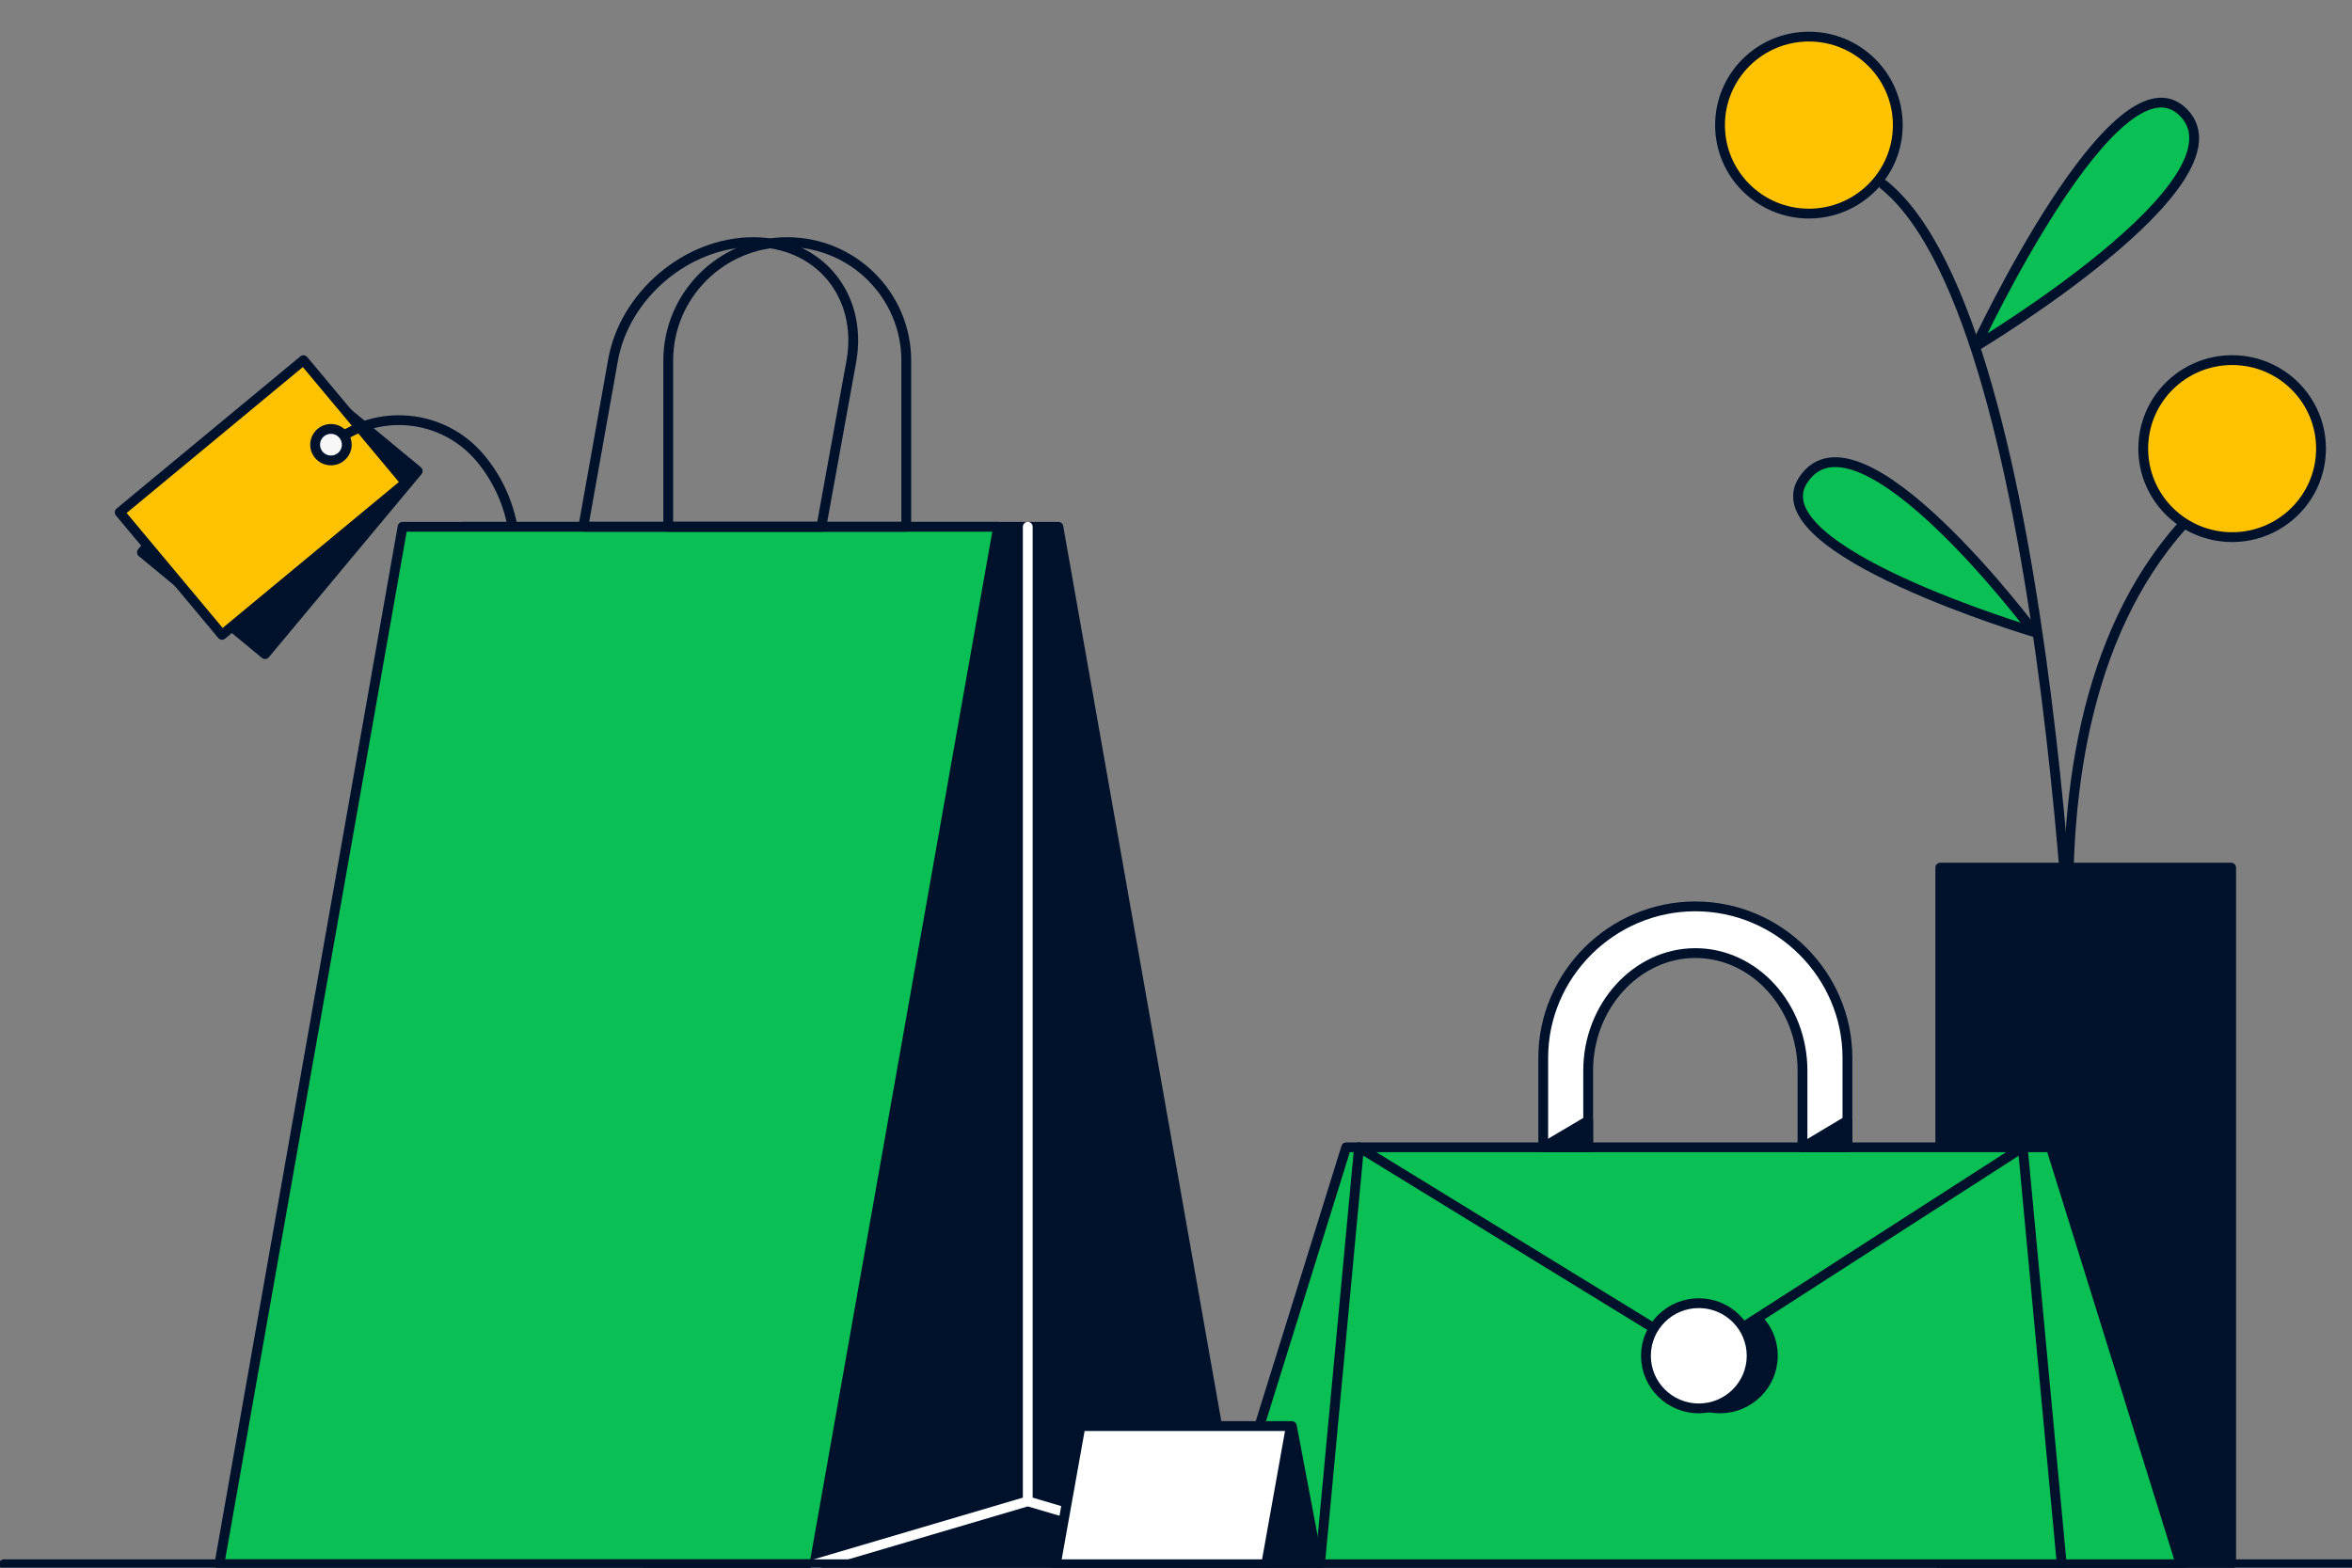 <svg xmlns="http://www.w3.org/2000/svg" fill="none" viewBox="0 0 360 240"><rect x="0" y="0" width="360" height="240" fill="#808080" stroke="none"/><g stroke-linecap="round" stroke-linejoin="round" stroke-miterlimit="10" stroke-width="1.5" clip-path="url(#a)"><path fill="#00112C" stroke="#00112C" d="m45.098 56.53-23.37 28.031 18.842 15.58L63.94 72.11z"/><path fill="#FFC200" stroke="#00112C" d="M46.449 55.14 18.323 78.436l15.662 18.75L62.11 73.89z"/><path stroke="#00112C" d="M50.657 68.078c6.878-5.72 17.158-4.817 22.902 2.108 3.024 3.613 4.838 8.13 5.216 12.871l.302 4.818"/><path fill="#F7F7F8" stroke="#00112C" d="M50.657 70.487a2.414 2.414 0 0 0 2.418-2.409 2.414 2.414 0 0 0-2.419-2.409 2.414 2.414 0 0 0-2.418 2.41 2.414 2.414 0 0 0 2.419 2.408"/><path fill="#00112C" stroke="#00112C" d="M98.957 239.473h91.082L161.996 80.649H70.838z"/><path fill="#0ABF53" stroke="#00112C" d="M124.656 239.473H33.574L61.617 80.649h91.157z"/><path stroke="#00112C" d="M125.714 80.649H89.281l4.536-25.442c1.738-10.012 11.338-18.141 21.466-18.141 10.053 0 16.781 8.13 15.042 18.14z"/><path stroke="#00112C" d="M138.715 80.649h-36.433V55.207c0-10.012 8.164-18.141 18.217-18.141s18.216 8.13 18.216 18.14z"/><path stroke="#fff" d="m124.656 239.473 32.653-9.635 32.73 9.635M157.31 229.838V80.648"/><path stroke="#00112C" d="M322.605 182.643s-19.426-67.821 11.564-102.37"/><path fill="#FFC200" stroke="#00112C" d="M341.652 82.23c7.515 0 13.606-6.067 13.606-13.55s-6.091-13.549-13.606-13.549-13.605 6.066-13.605 13.55c0 7.482 6.091 13.548 13.605 13.548"/><path stroke="#00112C" d="M318.069 168.642s-3.099-118.93-29.781-140.383"/><path fill="#FFC200" stroke="#00112C" d="M276.875 32.7c7.514 0 13.605-6.066 13.605-13.549s-6.091-13.549-13.605-13.549-13.606 6.066-13.606 13.55c0 7.482 6.091 13.548 13.606 13.548"/><path fill="#0ABF53" stroke="#00112C" d="M302.423 53.024s21.618-46.293 31.822-35.755c10.204 10.539-31.822 35.755-31.822 35.755M311.342 96.757s-26.833-35.905-35.299-23.335c-7.256 10.69 35.299 23.335 35.299 23.335"/><path fill="#00112C" stroke="#00112C" d="M296.981 239.412h44.521V132.826h-44.521z"/><path stroke="#00112C" d="M360.398 239.473H.605"/><path fill="#0ABF53" stroke="#00112C" d="M333.791 239.473H186.17l19.88-63.831h107.862z"/><path stroke="#00112C" d="m202.044 239.473 5.971-63.831 52.004 31.916 49.585-31.916 5.971 63.831"/><path fill="#00112C" stroke="#00112C" d="M255.106 207.558q0-1.468.453-2.71l5.291 2.71 8.088-5.721c1.512 1.43 2.419 3.463 2.419 5.721 0 4.441-3.628 8.054-8.088 8.054-4.535 0-8.163-3.613-8.163-8.054"/><path fill="#fff" stroke="#00112C" d="M260.019 215.612c4.466 0 8.088-3.606 8.088-8.054s-3.622-8.054-8.088-8.054c-4.467 0-8.088 3.606-8.088 8.054s3.621 8.054 8.088 8.054M282.77 161.943c0-12.721-10.506-23.184-23.28-23.184s-23.281 10.463-23.281 23.184v13.699h6.878V163.9c0-9.861 7.408-17.99 16.403-17.99 9.07 0 16.402 8.129 16.402 17.99v11.742h6.878z"/><path fill="#00112C" stroke="#00112C" d="m236.209 175.642 6.878-4.064v4.064zM275.968 175.642l6.802-4.064v4.064zM201.741 239.473h-19.425l-3.931-21.151h19.35z"/><path fill="#fff" stroke="#00112C" d="M193.805 239.473h-32.2l3.779-21.151h32.2z"/></g><defs><clipPath id="a"><path fill="#fff" d="M0 0H360V240H0z"/></clipPath></defs></svg>